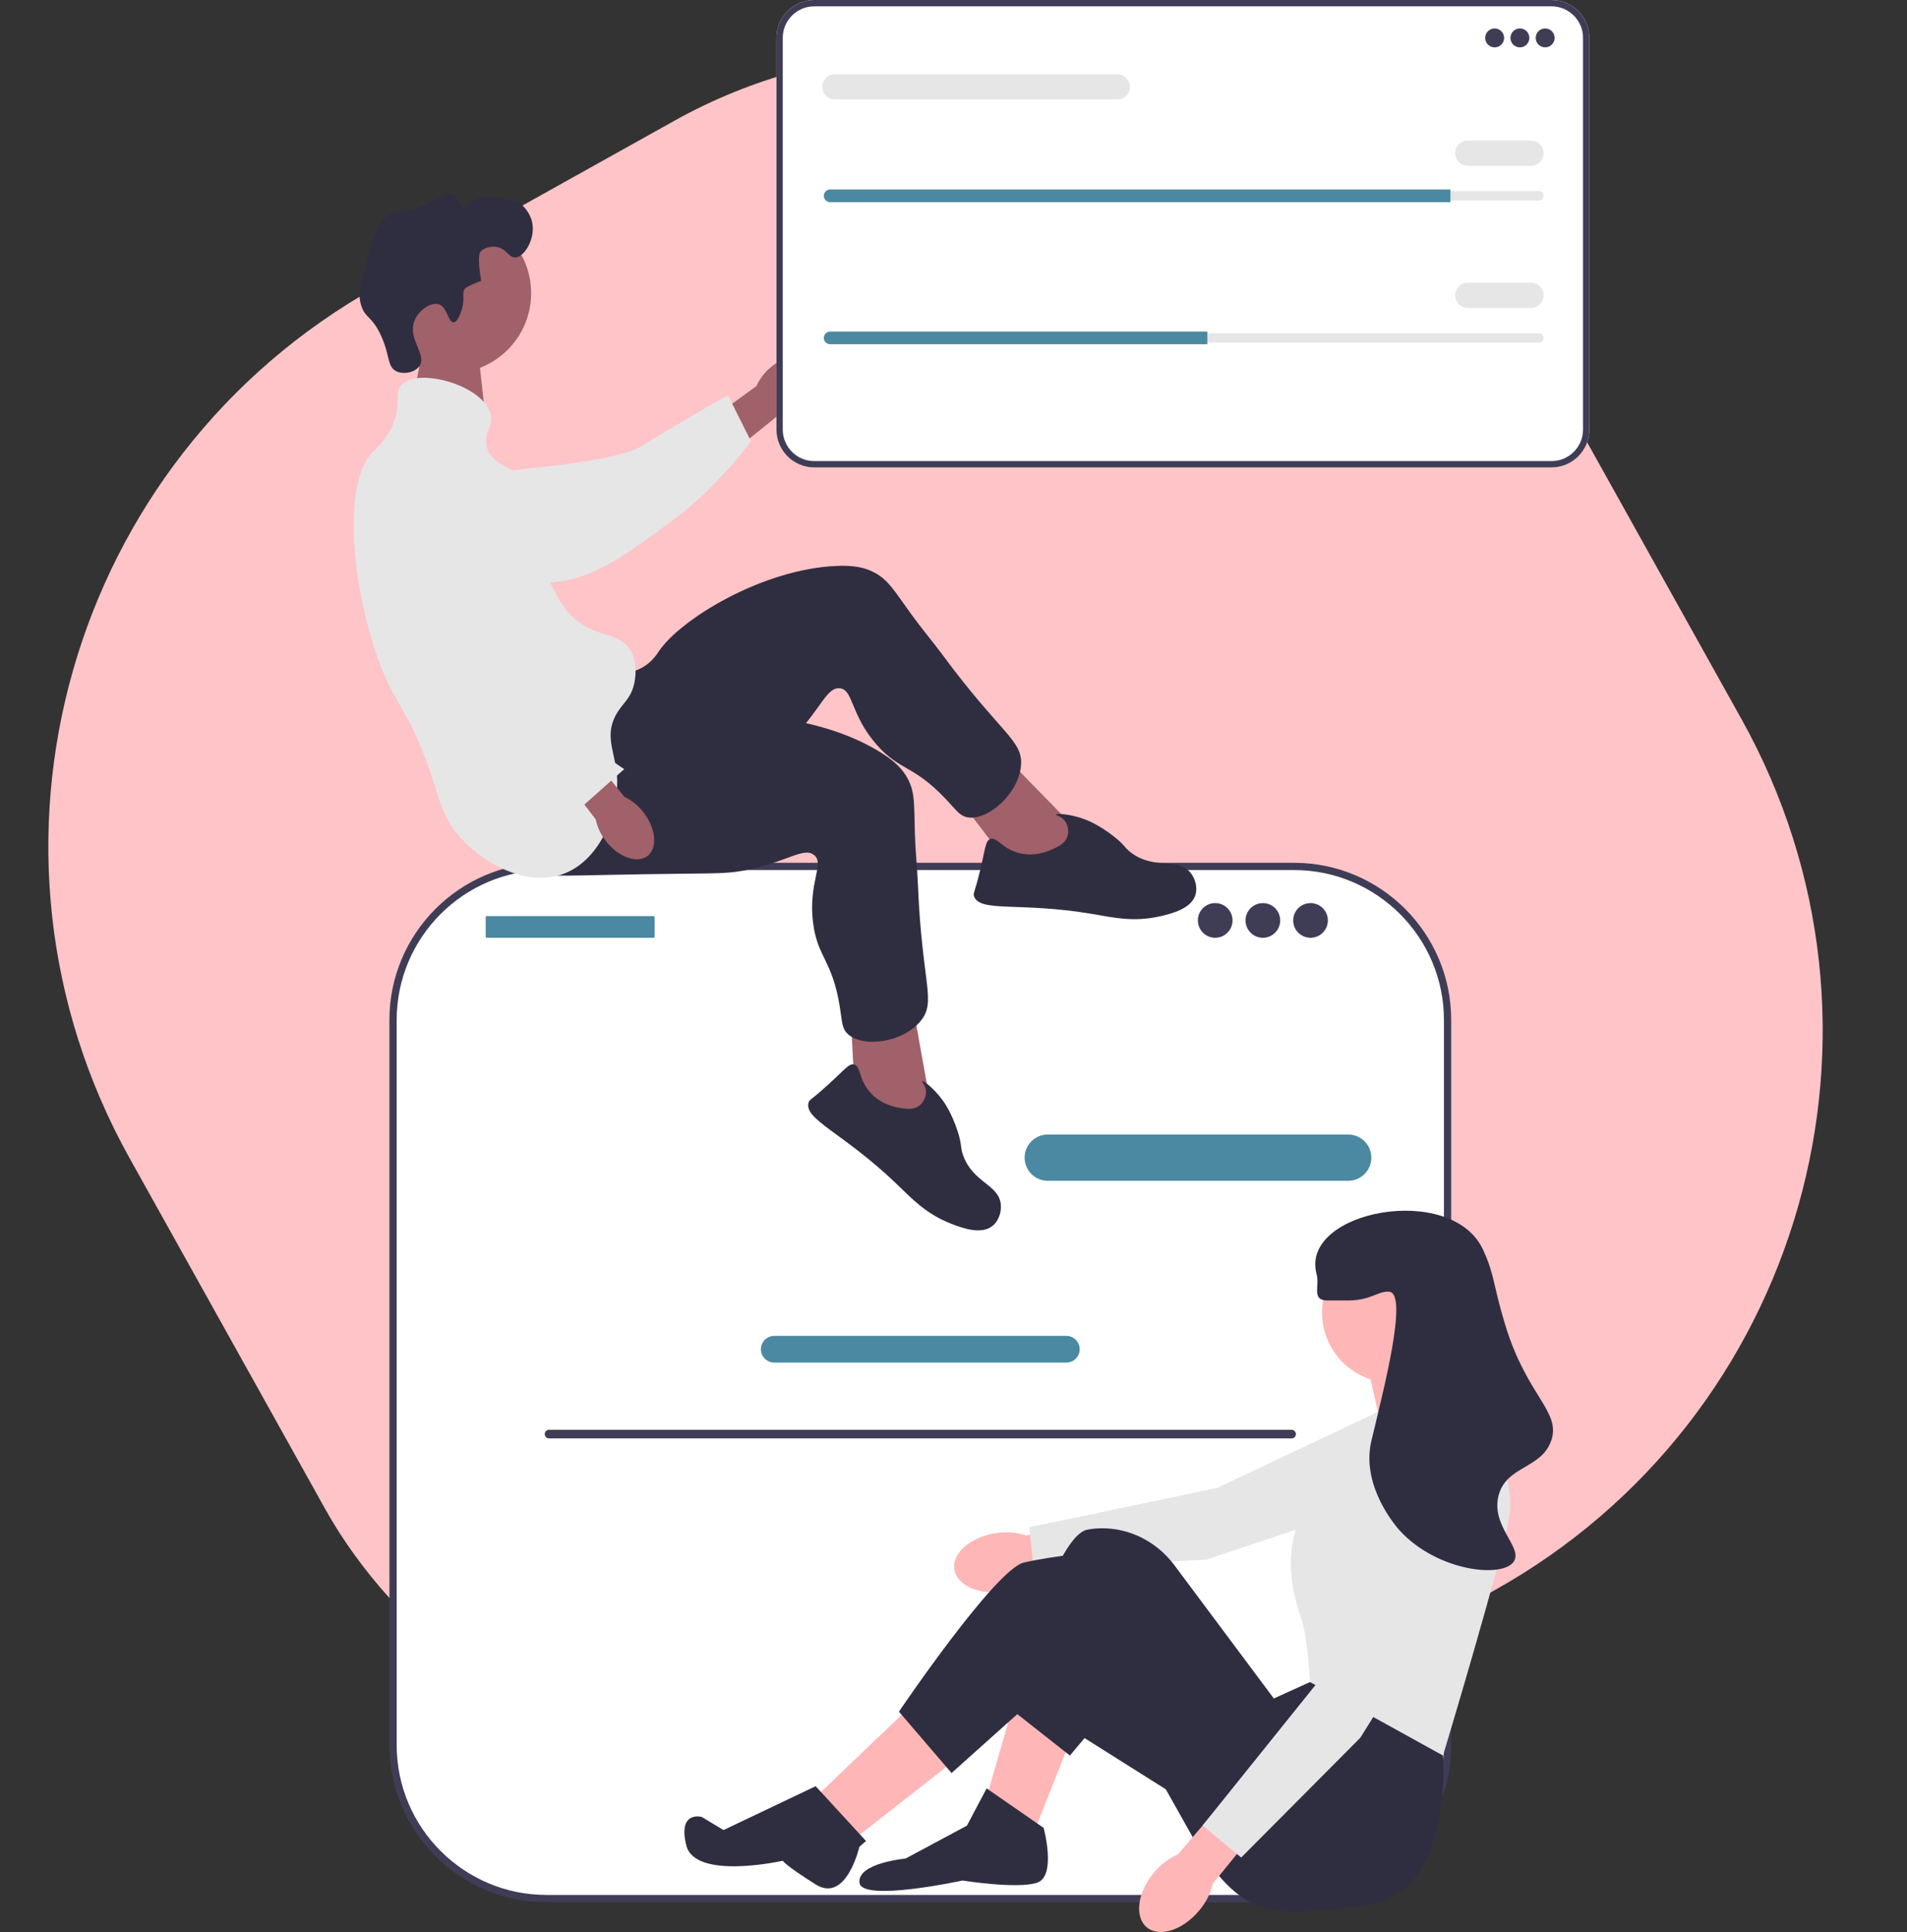 <svg xmlns="http://www.w3.org/2000/svg" xmlns:xlink="http://www.w3.org/1999/xlink" id="Layer_1" data-name="Layer 1" viewBox="0 0 947.05 959.19"><rect x="0" y="0" width="947.05" height="959.19" fill="#333333" stroke="none"/><defs><clipPath id="clippath"><rect width="947.05" height="959.19" style="fill: none; stroke-width: 0px;"></rect></clipPath></defs><rect x="61.94" y="48.25" width="805.29" height="835.55" rx="317.97" ry="317.97" transform="translate(-168.15 285.28) rotate(-29.15)" style="fill: #ffc4c7; stroke-width: 0px;"></rect><g style="clip-path: url(#clippath);"><g><path d="M212.41,160.18l-7.22,37.91,36,10.15-4.47-40.47-24.3-7.59Z" style="fill: #a0616a; stroke-width: 0px;"></path><path d="M642.66,430.15h-371.24c-42.1,0-76.23,34.13-76.23,76.23v359.98c0,42.1,34.13,76.23,76.23,76.23h371.24c42.1,0,76.23-34.13,76.23-76.23v-359.98c0-42.1-34.13-76.23-76.23-76.23Z" style="fill: #fff; stroke-width: 0px;"></path><path d="M642.66,944.39h-371.24c-43.03,0-78.03-35-78.03-78.03v-359.98c0-43.03,35.01-78.03,78.03-78.03h371.24c43.03,0,78.03,35,78.03,78.03v359.98c0,43.03-35.01,78.03-78.03,78.03ZM271.42,431.96c-41.04,0-74.42,33.38-74.42,74.42v359.98c0,41.04,33.38,74.42,74.42,74.42h371.24c41.04,0,74.42-33.38,74.42-74.42v-359.98c0-41.04-33.39-74.42-74.42-74.42h-371.24Z" style="fill: #3f3d56; stroke-width: 0px;"></path><path d="M669.55,586.22h-149.22c-6.33,0-11.48-5.15-11.48-11.48s5.15-11.48,11.48-11.48h149.22c6.33,0,11.48,5.15,11.48,11.48s-5.15,11.48-11.48,11.48Z" style="fill: #4b88a2; stroke-width: 0px;"></path><path d="M529.56,676.48h-145.05c-3.66,0-6.63-2.97-6.63-6.63s2.98-6.63,6.63-6.63h145.05c3.66,0,6.63,2.97,6.63,6.63s-2.97,6.63-6.63,6.63Z" style="fill: #4b88a2; stroke-width: 0px;"></path><path d="M324.55,454.81h-82.81c-.31,0-.56.25-.56.56v9.64c0,.31.25.56.56.56h82.81c.31,0,.56-.25.56-.56v-9.64c0-.31-.25-.56-.56-.56Z" style="fill: #4b88a2; stroke-width: 0px;"></path><path d="M603.49,465.57c4.75,0,8.61-3.85,8.61-8.61s-3.85-8.61-8.61-8.61-8.61,3.85-8.61,8.61,3.85,8.61,8.61,8.61Z" style="fill: #3f3d56; stroke-width: 0px;"></path><path d="M627.16,465.57c4.75,0,8.61-3.85,8.61-8.61s-3.85-8.61-8.61-8.61-8.61,3.85-8.61,8.61,3.85,8.61,8.61,8.61Z" style="fill: #3f3d56; stroke-width: 0px;"></path><path d="M650.83,465.57c4.75,0,8.61-3.85,8.61-8.61s-3.85-8.61-8.61-8.61-8.61,3.85-8.61,8.61,3.85,8.61,8.61,8.61Z" style="fill: #3f3d56; stroke-width: 0px;"></path><path d="M270.52,711.98c0,1.19.96,2.15,2.15,2.15h368.75c1.19,0,2.15-.96,2.15-2.15s-.96-2.15-2.15-2.15h-368.75c-1.19,0-2.15.96-2.15,2.15Z" style="fill: #3f3d56; stroke-width: 0px;"></path><path d="M382.98,182.16c7.85-6.49,17.56-7.69,21.69-2.7,4.13,5,1.11,14.3-6.75,20.79-3.1,2.64-6.79,4.49-10.75,5.4l-33.61,27.07-12.36-16.04,34.45-24.98c1.65-3.72,4.17-7,7.34-9.54Z" style="fill: #a0616a; stroke-width: 0px;"></path><path d="M188.72,243.22c-.02-1.2,0-11.64,7.72-18.24,8.88-7.58,21.41-4.51,25.8-3.44,10.15,2.49,10.98,6.84,20.52,11.31,17.83,8.37-4.51,4.09,6.1,1.4,3.67-.93,56.52-4.59,69.67-12.69,25.58-15.75,43.01-25.29,43.01-25.29l11.4,22.79s-16.48,22.91-39.67,39.89c-23.79,17.41-35.68,26.12-53.76,29.48-1.56.29-39.84,6.83-70.68-16.21-7.03-5.26-19.92-14.88-20.12-29.01Z" style="fill: #e6e6e6; stroke-width: 0px;"></path><path d="M224.07,185.26c21.92,0,39.7-17.77,39.7-39.7s-17.77-39.7-39.7-39.7-39.7,17.77-39.7,39.7,17.77,39.7,39.7,39.7Z" style="fill: #a0616a; stroke-width: 0px;"></path><path d="M534.97,412.27l-40.88-41.85-21.1,22.01,30.46,40.12,30.21,3.45,1.32-23.75Z" style="fill: #a0616a; stroke-width: 0px;"></path><path d="M301.52,333.79c2.39.2,9.99,1.72,17.25-2.27,4.96-2.73,7.5-6.78,8.36-8.07,10.65-16,51.54-40.95,88.23-42.48,8.31-.35,13.78.61,18.75,3.21,7.05,3.67,9.86,8.94,18.81,21.27,4.89,6.74,10.31,13.1,15.26,19.8,28.99,39.23,39.98,42.32,38.86,54.89-1.25,13.96-16.3,27.2-26.3,25.67-4.1-.63-5.68-3.48-11.16-9.24-16.05-16.91-22.69-13.79-34.11-26.74-13.34-15.12-11.59-27.66-18.55-28.14-6.45-.45-9.2,10.25-22.98,24.45-6.3,6.5-10.8,9.48-24.47,18.97-53.27,36.95-54.12,39.55-64.87,42.5-4.7,1.29-38.08,10.44-49.98-4.12-18.61-22.79,25.35-91.48,46.9-89.69Z" style="fill: #2f2e41; stroke-width: 0px;"></path><path d="M522.47,421.72c3.01-1.35,6.52-2.93,7.65-6.56.77-2.46.32-5.49-1.26-7.58-1.83-2.42-4.53-2.73-4.42-3.16.17-.65,6.56-.4,13.57,2.08,1.32.47,7.32,2.66,14.95,8.61,6.11,4.77,5.29,5.73,9.12,8.48,11.76,8.44,22.79,1.79,29.16,9.71,2.46,3.06,3.5,7.4,2.47,10.9-2.08,7.04-12.17,9.47-17.69,10.72-13.29,3.02-23.35.55-33.85-1.22-35.72-6.02-55.78-.54-58.47-8.81-.51-1.57.32-1.43,3.07-12.93,2.72-11.34,2.63-14.46,4.94-15.37,3.48-1.37,5.82,4.85,14.6,6.98,7.78,1.89,14.2-1,16.15-1.87Z" style="fill: #2f2e41; stroke-width: 0px;"></path><path d="M462.28,549.17l-10.33-57.59-29.82,6.37,2.67,50.31,23.06,19.83,14.42-18.91Z" style="fill: #a0616a; stroke-width: 0px;"></path><path d="M313.19,353.15c1.87,1.51,7.3,7.03,15.55,7.81,5.63.53,10.01-1.4,11.45-1.99,17.8-7.26,65.64-4.94,96.86,14.39,7.07,4.38,11.06,8.25,13.71,13.18,3.77,7,3.14,12.93,3.62,28.16.26,8.33,1.17,16.63,1.51,24.95,1.96,48.74,9.32,57.46,1.33,67.24-8.87,10.85-28.76,13.35-36.18,6.47-3.04-2.82-2.75-6.07-4.04-13.91-3.79-23-11.03-24.15-13.21-41.28-2.55-20,5.94-29.4.45-33.71-5.09-4-13.36,3.31-32.74,7.33-8.87,1.84-14.26,1.79-30.9,1.96-64.83.67-66.99,2.34-77.54-1.26-4.62-1.57-37.38-12.75-39.04-31.48-2.6-29.31,72.35-61.46,89.17-47.88Z" style="fill: #2f2e41; stroke-width: 0px;"></path><path d="M446.63,549.97c3.25.57,7.04,1.24,10.02-1.13,2.01-1.6,3.35-4.36,3.21-6.98-.15-3.02-2.21-4.8-1.88-5.1.5-.44,5.65,3.35,10.06,9.34.83,1.13,4.56,6.31,7.53,15.52,2.38,7.38,1.16,7.71,2.79,12.14,4.99,13.59,17.86,14.28,18.68,24.41.32,3.91-1.25,8.09-4.08,10.41-5.67,4.66-15.39,1-20.66-1.06-12.69-4.97-19.63-12.65-27.32-20.01-26.17-25.03-45.86-31.77-43.43-40.12.46-1.58,1.07-1.01,9.8-8.97,8.62-7.86,10.29-10.49,12.72-9.94,3.65.83,2.1,7.29,8.16,13.98,5.38,5.93,12.31,7.15,14.41,7.52Z" style="fill: #2f2e41; stroke-width: 0px;"></path><path d="M229.48,153.15c1.55-5.53-.4-7.54,1.58-10.02,0,0,.8-1,7.91-3.69-2.1-12.19-.53-14.25-.53-14.25,1.81-2.38,5.44-2.95,7.91-2.64,5.23.66,6.15,5.38,9.5,5.28,4.62-.15,10.16-9.39,8.44-17.41-1.4-6.54-7.45-11.4-8.97-10.55-1.5.84-6.92-2.85-8.97-2.11-1.4.5-8-.17-9.5.53-1.63.76-6.31,5.48-6.76,4.88-3.11-4.13-3.04-5.57-4.85-6.47-3.2-1.58-6.67,1.34-12.66,4.22-12.33,5.93-15.94,2.39-21.63,7.39-2.88,2.52-4.42,7.34-7.39,16.88-4.15,13.34-6.23,20.01-4.22,26.38,2.04,6.49,5.05,5.08,9.5,14.24,4.94,10.2,3.24,16.13,7.91,18.47,3.61,1.81,9.42.66,11.61-2.64,3.75-5.64-5.95-13.27-2.64-22.16,2.03-5.46,8.29-9.59,12.14-8.44,4.34,1.3,4.66,9.09,7.39,8.97,2.33-.1,3.95-5.89,4.22-6.86Z" style="fill: #2f2e41; stroke-width: 0px;"></path><path d="M199.41,191.14c8.12-9.11,41.21.32,44.32,14.77,1.28,5.94-3.44,8.45-2.11,15.3,1.94,10.01,12.94,9.33,21.1,19.52,11.59,14.47-.35,28.61,12.66,52.76,2.78,5.16,5.12,9.51,10.03,13.72,11.24,9.66,21.71,6.35,27.43,15.3,4.28,6.7,2.52,14.95,2.11,16.88-1.69,7.93-6.27,9.86-9.5,16.36-5.37,10.81.71,18.74,1.06,31.66.43,16.16-8.15,38.55-25.33,45.9-19.29,8.26-42.56-5.42-53.82-18.99-6.72-8.1-8.67-15.57-11.61-24.8-13.14-41.22-20.56-37.49-30.6-70.17-11.48-37.35-13.74-81.12,0-94.97,1.82-1.84,6.83-6.08,10.02-13.72,4.29-10.28.58-15.44,4.22-19.52Z" style="fill: #e6e6e6; stroke-width: 0px;"></path><path d="M319.44,403.17c6.3,8,7.27,17.74,2.18,21.74-5.09,4.01-14.33.77-20.63-7.24-2.56-3.16-4.33-6.89-5.15-10.88l-26.26-34.24,13.57-10.35,26.92,33.4c3.68,1.74,6.89,4.33,9.37,7.57Z" style="fill: #a0616a; stroke-width: 0px;"></path><path d="M223.28,225.85c1.17-.26,11.39-2.38,19.43,3.84,9.23,7.14,8.79,20.04,8.63,24.56-.36,10.44-4.46,12.15-6.89,22.39-4.56,19.17,4.12,36.98,8.91,46.82,1.66,3.41,6.99,13.83,17.6,25.06,20.64,21.83,39.05,33.32,39.05,33.32l-19.78,17.58s-31.51-9.6-52.86-28.84c-21.9-19.74-55.58-89.56-62.56-106.57-.6-1.46,7.91,22.35,24.18-12.54,3.71-7.96,10.5-22.54,24.29-25.62Z" style="fill: #e6e6e6; stroke-width: 0px;"></path><path d="M494.48,761.16c-12.57,1.93-21.77,9.98-20.54,17.98,1.23,8,12.41,12.92,24.99,10.99,5.03-.7,9.83-2.6,13.98-5.53l53.17-8.84-3.55-21.01-53.05,7.51c-4.84-1.56-9.98-1.93-15-1.09Z" style="fill: #ffb6b6; stroke-width: 0px;"></path><path d="M723.58,695.65l-20.61,43.74-103.64,34.89-86,4.59-2.15-20.65,93.2-19.49,95.64-45.19,23.57,2.12Z" style="fill: #e6e6e6; stroke-width: 0px;"></path><path d="M532.44,861.75l-18.51,46.82-23.95-16.33,14.15-48.99,28.31,18.51Z" style="fill: #ffb6b6; stroke-width: 0px;"></path><path d="M455.14,844.33l-48.99,46.82,19.6,20.68,50.08-39.19-20.69-28.31Z" style="fill: #ffb6b6; stroke-width: 0px;"></path><path d="M732.76,691.91l-.54-3.81-12.52-24.5-41.37,10.89,7.62,33.75,46.82-16.33Z" style="fill: #ffb6b6; stroke-width: 0px;"></path><path d="M715.35,855.22l1.27,16.35s5.26,68.57-37.2,74.01c-42.46,5.45-60.97,10.89-86.01-31.57l-39.19-69.68-22.89,27.24-30.45-23.97s21.78-84.92,39.19-88.19c2.18-.41,4.35-.61,6.5-.66,14.42-.3,28.02,6.75,36.64,18.31l49.4,66.18,17.96-8.16,64.78,20.14Z" style="fill: #2f2e41; stroke-width: 0px;"></path><path d="M480.18,906.39l9.8-18.51,28.31,19.6s6.53,23.95-3.27,27.22c-9.8,3.27-37.02-1.09-37.02-1.09,0,0-50.08,10.88-51.17,1.09-1.09-9.8,22.86-11.98,22.86-11.98l30.48-16.33Z" style="fill: #2f2e41; stroke-width: 0px;"></path><path d="M586.88,893.32l-75.67-47.68-38.65,34.61-26.13-30.48s47.9-70.77,62.06-74.03c14.15-3.27,37.02-5.44,37.02-5.44l69.68,64.23-28.31,58.79Z" style="fill: #2f2e41; stroke-width: 0px;"></path><path d="M405.06,886.79l25.04,27.22-3.3,2.82s-6.5,28.3-21.74,18.72c-15.24-9.57-16.33-11.75-16.33-11.75,0,0-43.55,9.8-47.9-7.62-4.35-17.42,7.62-14.15,7.62-14.15l10.87,6.53,45.74-21.77Z" style="fill: #2f2e41; stroke-width: 0px;"></path><path d="M691.39,686.47c19.24,0,34.84-15.6,34.84-34.84s-15.6-34.84-34.84-34.84-34.84,15.6-34.84,34.84,15.6,34.84,34.84,34.84Z" style="fill: #ffb6b6; stroke-width: 0px;"></path><path d="M683.23,701.16l50.08-15.24s19.6,45.73,16.33,66.41c-3.27,20.69-33.02,119.24-33.02,119.24l-66.05-36.49s-1.09-21.78-4.35-31.57c-3.27-9.8-13.61-39.74,9.25-64.78,22.86-25.04,27.76-37.56,27.76-37.56Z" style="fill: #e6e6e6; stroke-width: 0px;"></path><path d="M573,929.78c-8.15,9.76-9.72,21.88-3.5,27.07,6.22,5.18,17.86,1.47,26.01-8.3,3.31-3.86,5.65-8.45,6.82-13.4l34.01-41.81-16.57-13.41-34.8,40.73c-4.66,2.04-8.76,5.16-11.97,9.11Z" style="fill: #ffb6b6; stroke-width: 0px;"></path><path d="M721.64,723.13l11.84,46.89-57.94,92.74-59.14,59.44-19.17-15.9,59.65-74.22,45.21-95.63,19.55-13.32Z" style="fill: #e6e6e6; stroke-width: 0px;"></path><path d="M659.28,645.64c8.93-.02,9.44.04,10.89,0,11.08-.29,13.98-4.65,19.6-4.36,10.03.53-3.21,50.8-8.71,74.03-5.4,22.79,12.84,43.21,14.15,44.64,18.51,20.14,51.03,23.82,56.61,15.24,4.52-6.94-11.49-17.49-7.62-32.66,3.78-14.83,21.25-13.25,26.13-27.22,5.11-14.63-12.07-22.01-22.86-57.7-6.2-20.5-5.1-24.32-10.89-37.02-15.46-33.94-91.25-19.49-82.74,11.98,1.65,6.09-2.73,13.08,5.44,13.07Z" style="fill: #2f2e41; stroke-width: 0px;"></path><path d="M770.53,232.06h-366.15c-10.35,0-18.78-8.42-18.78-18.78V18.78c0-10.35,8.42-18.78,18.78-18.78h366.15c10.35,0,18.78,8.42,18.78,18.78v194.5c0,10.35-8.42,18.78-18.78,18.78Z" style="fill: #fff; stroke-width: 0px;"></path><path d="M770.53,232.06h-366.15c-10.35,0-18.78-8.42-18.78-18.78V18.78c0-10.35,8.42-18.78,18.78-18.78h366.15c10.35,0,18.78,8.42,18.78,18.78v194.5c0,10.35-8.42,18.78-18.78,18.78ZM404.37,3.14c-8.62,0-15.64,7.02-15.64,15.64v194.5c0,8.62,7.02,15.64,15.64,15.64h366.15c8.62,0,15.64-7.02,15.64-15.64V18.78c0-8.63-7.02-15.64-15.64-15.64h-366.15Z" style="fill: #3f3d56; stroke-width: 0px;"></path><path d="M742.27,23.52c2.6,0,4.7-2.11,4.7-4.7s-2.11-4.7-4.7-4.7-4.7,2.11-4.7,4.7,2.11,4.7,4.7,4.7Z" style="fill: #3f3d56; stroke-width: 0px;"></path><path d="M754.81,23.52c2.6,0,4.7-2.11,4.7-4.7s-2.11-4.7-4.7-4.7-4.7,2.11-4.7,4.7,2.11,4.7,4.7,4.7Z" style="fill: #3f3d56; stroke-width: 0px;"></path><path d="M767.35,23.52c2.6,0,4.7-2.11,4.7-4.7s-2.11-4.7-4.7-4.7-4.7,2.11-4.7,4.7,2.11,4.7,4.7,4.7Z" style="fill: #3f3d56; stroke-width: 0px;"></path><path d="M412.25,94.86c-1.3,0-2.35,1.06-2.35,2.35,0,.63.24,1.22.69,1.65.45.46,1.03.7,1.67.7h351.97c1.3,0,2.35-1.06,2.35-2.35,0-.63-.24-1.22-.69-1.65-.45-.46-1.03-.7-1.67-.7h-351.97Z" style="fill: #e6e6e6; stroke-width: 0px;"></path><path d="M720.31,94.08v6.27h-308.06c-.86,0-1.65-.35-2.21-.93-.58-.57-.92-1.35-.92-2.21,0-1.72,1.41-3.14,3.14-3.14h308.06Z" style="fill: #4b88a2; stroke-width: 0px;"></path><path d="M760.3,82.32h-31.36c-3.46,0-6.27-2.81-6.27-6.27s2.81-6.27,6.27-6.27h31.36c3.46,0,6.27,2.81,6.27,6.27s-2.81,6.27-6.27,6.27Z" style="fill: #e6e6e6; stroke-width: 0px;"></path><path d="M554.9,49.39h-140.29c-3.46,0-6.27-2.81-6.27-6.27s2.81-6.27,6.27-6.27h140.29c3.46,0,6.27,2.81,6.27,6.27s-2.81,6.27-6.27,6.27Z" style="fill: #e6e6e6; stroke-width: 0px;"></path><path d="M412.25,165.42c-1.3,0-2.35,1.05-2.35,2.35,0,.63.24,1.22.69,1.65.45.46,1.03.7,1.67.7h351.97c1.3,0,2.35-1.05,2.35-2.35,0-.63-.24-1.22-.69-1.65-.45-.46-1.03-.7-1.67-.7h-351.97Z" style="fill: #e6e6e6; stroke-width: 0px;"></path><path d="M599.58,164.63v6.27h-187.33c-.86,0-1.65-.35-2.21-.93-.58-.56-.92-1.35-.92-2.21,0-1.72,1.41-3.14,3.14-3.14h187.33Z" style="fill: #4b88a2; stroke-width: 0px;"></path><path d="M760.3,152.88h-31.36c-3.46,0-6.27-2.81-6.27-6.27s2.81-6.27,6.27-6.27h31.36c3.46,0,6.27,2.81,6.27,6.27s-2.81,6.27-6.27,6.27Z" style="fill: #e6e6e6; stroke-width: 0px;"></path></g></g></svg>
